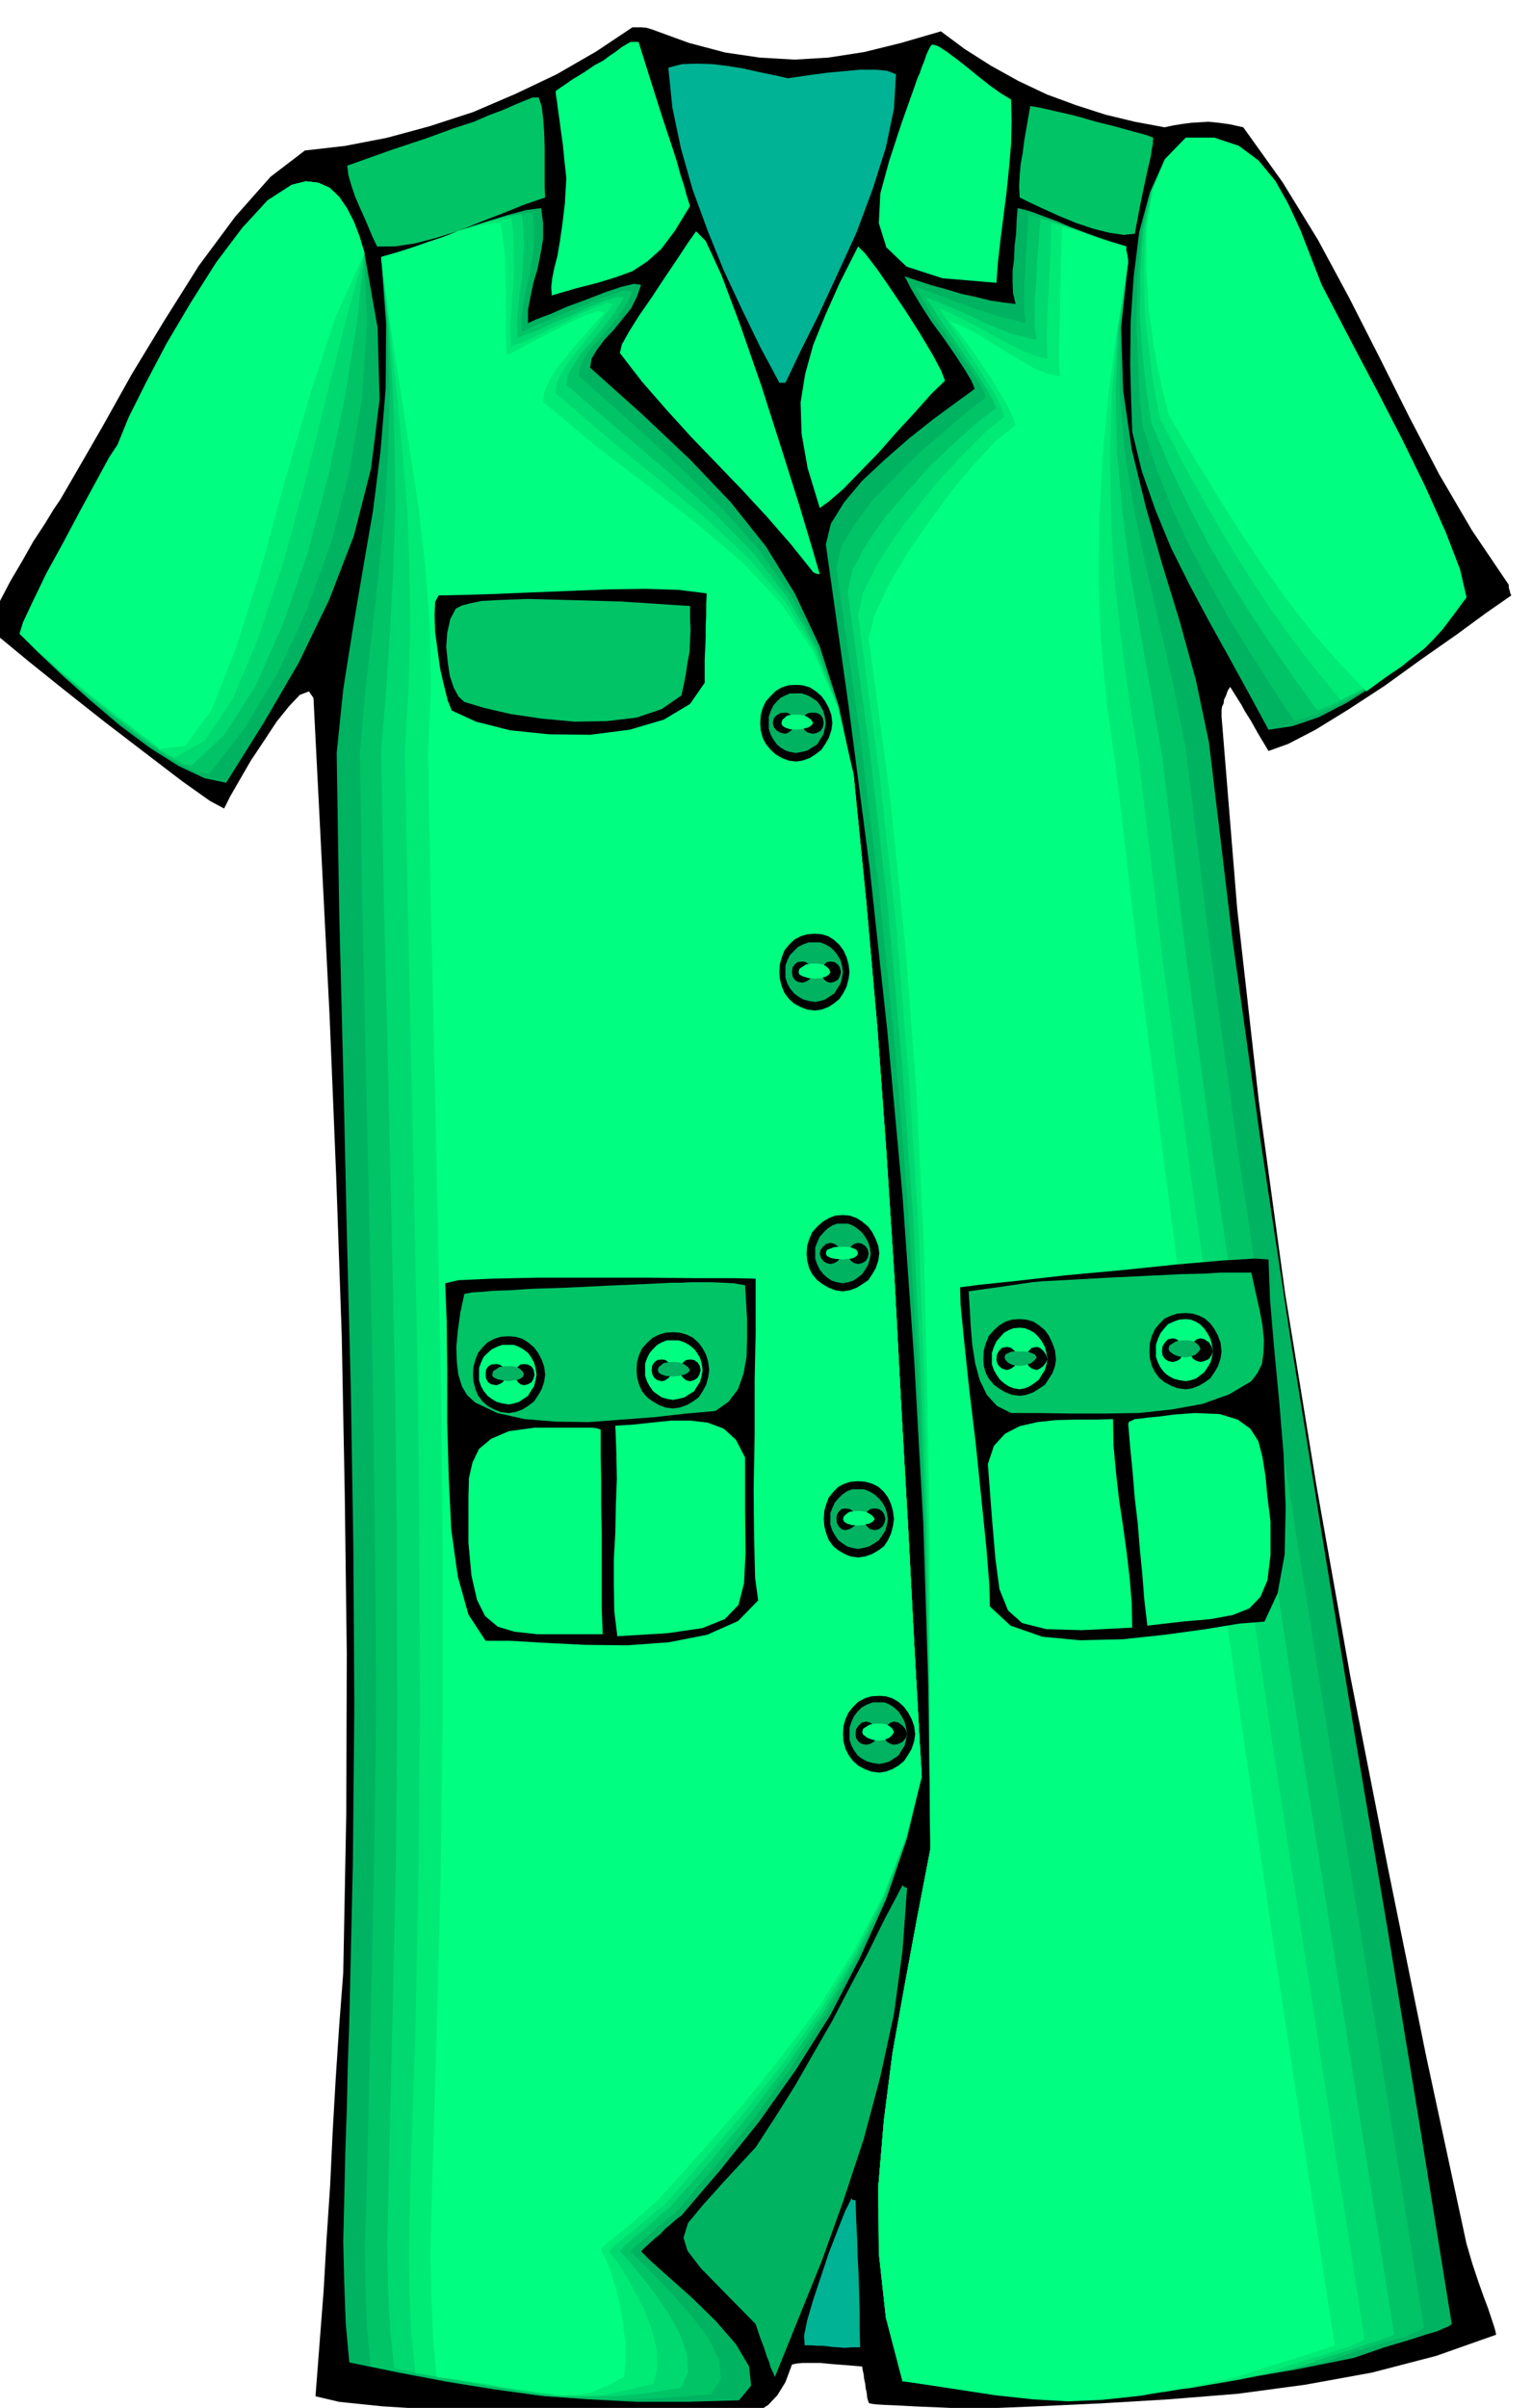 <svg xmlns="http://www.w3.org/2000/svg" width="490.455" height="770.376" fill-rule="evenodd" stroke-linecap="round" preserveAspectRatio="none" viewBox="0 0 3035 4768"><style>.brush1{fill:#000}.pen1{stroke:none}.brush2{fill:#00ff80}.brush3{fill:#00b394}.brush4{fill:#00c466}.brush5{fill:#00b361}.brush6{fill:#00d970}.brush7{fill:#00eb75}</style><path d="m1253 54-72 48-78 45-82 39-84 36-86 28-85 23-83 16-79 9-68 52-70 79-72 97-68 108-65 107-57 102-49 85-36 62-13 19-17 28-23 35-22 39-23 39-20 38-14 33-7 26 24 19 52 43 71 57 81 64 81 62 72 55 55 39 28 15 12-24 19-33 22-38 26-39 25-38 25-31 21-22 18-7 4 6 5 7 16 315 16 316 13 316 11 316 6 315 4 315-1 315-6 316-8 105-7 106-6 105-5 106-7 105-6 105-8 103-8 104 47 11 87 9 114 7 129 7 129 4 117 3 93 2 55 3 30-2 27-2 25-5 24-7 20-13 18-19 16-26 13-35 10-2 11-1h36l20 2 26 2 36 3 1 7 2 9 1 9 2 9 1 9 2 9 1 10 3 10 2 1 5 1 8 1 16 1 24 1 36 2 49 2 66 3 124-5 130-6 134-8 137-11 134-18 132-24 127-33 119-42-2-9-3-10-5-15-6-18-9-24-10-28-12-36-12-41-80-372-76-374-74-377-67-377-62-380-52-380-43-382-31-381v-13l1-7 3-6 1-8 4-8 3-9 5-8 5 8 5 8 5 8 7 11 7 13 12 19 14 25 21 35 39-14 54-28 65-40 72-47 72-52 70-49 60-44 49-34-2-4-1-5-2-6v-6l-73-108-65-111-60-115-58-116-60-118-62-115-70-114-78-109-27-6-22-3-20-2-16 1-17 1-16 2-19 3-19 4-59-11-58-14-59-19-57-21-57-27-54-30-52-33-47-35-79 23-73 18-71 11-67 4-69-4-68-10-72-19-74-27-10-3-10-1h-18z" class="pen1 brush1"/><path d="m1249 83-17 10-13 10-12 8-12 9-17 9-19 13-26 16-32 22v6l2 12 2 16 3 21 3 23 4 28 3 31 4 36-3 50-5 42-5 34-5 29-6 23-4 20-2 17 1 17 48-14 43-11 36-11 33-12 29-19 28-25 27-36 30-49-7-22-5-19-7-21-7-26-12-37-16-48-21-66-27-86h-16zm598 5-4 4-4 8-4 9-4 12-5 12-4 12-5 11-4 12-27 76-24 73-18 66-3 59 15 48 40 38 71 23 107 9 3-41 5-44 6-47 6-47 5-49 4-47 1-46-1-42-20-12-21-15-23-18-22-18-23-18-19-14-17-11-11-3z" class="pen1 brush2"/><path d="m1324 134 8 79 17 81 23 81 30 82 32 79 36 77 36 74 38 71h12l30-63 36-72 37-80 38-83 32-86 26-82 16-77 4-68-18-7-24-2h-29l-32 3-33 3-30 4-28 4-20 3-27-6-29-6-31-7-30-5-32-4-31-1-30 1-27 7z" class="pen1 brush3"/><path d="m1055 193-32 13-27 12-27 10-30 13-40 13-52 19-69 23-90 32 2 18 6 21 7 21 9 21 9 20 9 21 8 19 9 19h35l40-6 42-11 45-14 44-18 44-17 42-17 41-14-1-19v-80l-1-30-2-28-3-24-6-17h-12zm986 17-4 23-4 23-4 23-3 24-4 22-2 23-1 21 1 22 20 10 28 13 31 14 34 14 33 11 32 8 28 4 22-2 11-58 9-43 7-32 5-21 2-15 2-9v-7l1-5-12-5-26-7-36-10-40-10-42-12-39-9-31-7-18-3z" class="pen1 brush4"/><path d="m578 366-48 31-50 56-53 72-51 82-49 83-41 81-35 69-22 53-15 26-24 44-31 55-33 62-34 59-27 54-19 40-7 22 37 37 48 46 55 49 59 50 59 44 57 36 51 24 43 9 74-118 70-120 60-124 49-127 34-133 17-137-4-142-26-148-10-33-11-29-14-27-15-22-19-18-22-10-25-3-28 7z" class="pen1 brush5"/><path d="m578 366-48 31-50 56-52 70-50 81-48 83-41 80-34 68-22 53-17 26-25 45-31 56-34 63-34 60-27 54-19 41-7 22 37 37 49 45 54 47 58 48 55 41 51 34 41 20 30 6 70-90 65-108 57-123 49-134 37-142 25-146 10-147-5-142-10-33-11-29-14-27-15-22-19-18-22-10-25-3-28 7z" class="pen1 brush4"/><path d="m578 366-48 31-50 55-52 71-50 80-48 82-41 80-34 69-22 54-17 25-25 44-31 56-34 63-34 61-27 55-19 40-7 23 37 37 49 44 54 45 56 45 51 39 45 31 32 17 17 3 65-62 61-95 54-122 49-140 41-153 33-155 24-151 15-137-10-33-11-29-14-27-15-22-19-18-22-10-25-3-28 7z" class="pen1 brush6"/><path d="m578 366-48 31-50 55-52 69-50 80-48 82-41 79-34 68-22 54-17 26-25 45-31 57-34 63-34 61-27 56-19 40-7 23 38 36 48 43 54 44 54 43 48 37 39 28 24 14h3l59-34 55-82 51-122 49-147 44-163 41-164 39-154 37-133-10-33-11-29-14-27-15-22-19-18-22-10-25-3-28 7z" class="pen1 brush7"/><path d="m578 366-48 31-50 54-52 69-50 79-48 81-41 78-34 68-22 54-17 26-25 46-31 57-34 64-34 62-27 56-19 41-7 23 38 36 49 42 52 42 53 41 44 34 33 25 14 12-9-4 54-6 52-71 48-122 49-154 47-173 50-172 52-158 57-126-10-33-11-29-14-27-15-22-19-18-22-10-25-3-28 7z" class="pen1 brush2"/><path d="m2349 273-42 43-29 65-21 78-11 88-6 89-1 86 2 74 2 59 19 78 27 77 31 75 37 74 38 71 40 72 39 71 39 72 47-7 53-18 56-29 57-36 53-43 50-43 42-45 34-41-13-56-29-75-40-89-46-94-49-95-46-87-38-73-26-50-21-54-21-54-24-52-26-46-33-40-39-29-48-16h-57z" class="pen1 brush5"/><path d="m2349 273-41 43-28 63-18 77-8 87-3 87 3 84 4 74 6 58 27 82 31 79 35 75 38 72 39 69 42 69 43 67 45 69 43-13 47-20 47-27 48-31 45-36 43-38 37-41 31-39-13-56-29-75-40-89-46-94-49-95-46-87-38-73-26-50-21-54-21-54-24-52-26-46-33-40-39-29-48-16h-57z" class="pen1 brush4"/><path d="m2349 273-41 42-27 63-16 76-6 85-1 85 6 83 8 73 9 58 36 85 38 79 38 73 41 71 41 66 44 66 44 64 47 65 41-17 42-20 40-24 40-26 36-30 35-33 32-36 29-38-13-56-29-75-40-89-46-94-49-95-46-87-38-73-26-50-21-54-21-54-24-52-26-46-33-40-39-29-48-16h-57z" class="pen1 brush6"/><path d="m2349 273-41 42-25 62-14 74-3 84 2 84 9 81 10 72 11 57 45 87 44 79 42 73 43 69 42 64 44 62 47 61 51 62 41-22 37-20 33-21 30-21 27-24 28-27 26-32 27-36-13-56-29-75-40-89-46-94-49-95-46-87-38-73-26-50-21-54-21-54-24-52-26-46-33-40-39-29-48-16h-57z" class="pen1 brush7"/><path d="m2349 273-40 42-25 61-12 73-1 82 5 83 11 80 14 70 14 57 53 89 49 80 46 72 45 67 44 62 47 60 51 58 57 60 37-27 31-21 24-19 22-17 19-19 19-21 21-28 25-34-13-56-29-75-40-89-46-94-49-95-46-87-38-73-26-50-21-54-21-54-24-52-26-46-33-40-39-29-48-16h-57z" class="pen1 brush2"/><path d="m755 509 10 133-1 128-10 122-15 119-20 116-20 118-19 120-13 126 5 316 8 316 7 314 8 314 5 313 2 313-3 313-7 313-3 86-2 88-3 88-2 88-2 86 2 83 3 80 7 76 97 20 95 18 93 15 94 13 93 7 97 5h99l104-3 24-29-4-38-26-44-40-46-47-46-45-40-37-33-19-19 9-9 9-8 10-9 10-8 9-10 11-9 10-9 12-9 77-90 77-96 73-103 68-108 59-114 52-116 41-120 29-122-14-247-13-246-14-247-13-246-16-248-18-248-22-249-25-250-29-138-38-119-49-104-57-93-70-88-81-85-93-88-105-94 3-18 11-18 15-20 18-19 17-21 17-21 12-24 8-23-14-2-25 6-33 11-36 14-38 14-34 15-27 10-17 8v-27l5-26 6-28 8-27 6-30 5-29v-31l-4-30-30 4-37 10-42 13-44 16-46 16-43 15-41 13-34 10z" class="pen1 brush5"/><path d="m755 509 12 133 5 128-3 122-7 119-11 116-13 118-14 120-11 126 5 316 7 317 7 315 7 315 4 314 2 315-4 314-7 315-2 84-2 87-2 87-2 88-3 86 1 84 3 80 7 78 96 18 89 17 83 13 80 11 78 5 79 2 82-4 88-7 19-30-3-37-21-43-32-43-38-43-36-38-31-31-18-18 9-9 11-9 12-10 12-10 11-11 11-9 11-9 11-8 78-91 78-96 75-103 70-107 62-112 54-116 42-119 30-121-14-247-13-247-14-247-13-247-16-248-18-247-22-249-25-249-30-138-41-116-52-102-62-89-75-85-84-82-95-87-105-93 2-19 10-19 14-20 19-20 18-22 18-22 14-23 11-23-14-2-24 7-32 11-35 15-37 15-34 15-27 11-16 8-1-28 4-28 5-29 7-29 5-30 4-30v-31l-3-31-31 3-35 9-39 12-41 15-42 14-40 14-39 12-33 9z" class="pen1 brush4"/><path d="m755 509 14 133 9 128 4 122 1 119-4 116-6 118-8 120-10 126 6 317 8 317 7 316 7 317 3 315 1 316-3 315-7 316-2 84-2 87-2 87-2 87-2 86 2 83 4 80 8 76 92 17 81 15 72 11 67 9 62 3h63l63-6 69-11 13-31-2-36-15-41-23-41-28-41-28-35-24-29-15-16 9-11 12-10 13-11 14-10 12-12 13-11 11-10 12-9 80-90 80-96 77-101 72-105 64-111 55-114 43-118 31-121-14-247-13-247-14-247-13-247-16-248-18-247-22-249-25-249-31-138-43-115-56-99-66-87-79-81-88-79-99-84-107-92 3-19 11-20 14-22 19-21 19-23 19-23 16-24 13-21-14-1-23 7-31 12-33 16-36 15-31 15-27 10-16 6-1-27 2-28 3-31 5-30 2-32 2-32-1-33-3-31-30 3-33 9-36 11-36 14-38 13-37 13-36 12-33 9z" class="pen1 brush6"/><path d="m755 509 16 133 14 128 12 122 10 119 4 116 2 118-4 120-7 126 6 317 7 317 7 317 6 318 3 316 1 317-3 315-6 316-3 84-3 88-3 87-2 88-2 86 1 84 4 80 8 78 91 15 75 13 62 10 53 7 47 1 45-3 46-9 53-13 7-31-1-37-10-40-15-39-20-39-19-33-18-27-13-16 11-11 14-11 15-12 15-12 14-13 15-12 13-12 13-9 79-90 81-95 78-99 74-104 65-109 57-113 45-118 31-120-14-247-13-247-14-247-13-247-16-249-18-248-22-250-25-250-32-136-46-112-59-96-71-83-83-78-92-76-101-82-106-91 2-20 9-20 15-23 18-23 19-24 19-23 17-24 15-20-13-2-22 8-29 13-31 16-34 16-31 16-26 11-16 6-2-27 1-30 2-31 3-32 1-34v-34l-1-33-4-32-29 3-31 7-33 10-32 13-34 12-34 12-33 10-32 9z" class="pen1 brush7"/><path d="m755 509 18 133 20 128 19 122 18 119 13 116 9 118 2 120-6 126 6 317 7 319 7 318 6 320 3 317v318l-4 317-8 316-3 84-2 87-3 87-2 88-2 86 2 84 3 80 7 78 90 12 69 12 51 7 40 5 30-1 28-5 28-12 35-18 3-32v-35l-5-38-6-38-9-36-10-31-10-26-9-17 10-10 14-11 15-13 17-13 16-14 15-13 14-13 12-10 81-90 82-93 80-99 77-102 67-108 59-111 46-116 31-120-14-247-13-247-14-247-13-247-16-249-18-248-22-250-25-250-33-135-48-110-63-93-75-80-88-75-95-74-104-79-109-91 2-20 10-22 14-24 19-23 20-25 21-23 19-22 17-18-13-3-21 7-28 12-31 16-32 16-29 16-25 13-15 7-2-29v-99l-1-35-1-34-4-34-4-30-27 2-27 5-30 8-29 12-31 10-31 11-31 10-31 9z" class="pen1 brush2"/><path d="m2016 412-2 25-1 25-3 25-1 26-3 23v24l1 21 5 21-24-3-27-4-28-7-28-6-30-9-29-8-28-9-26-9 13 25 19 32 22 34 25 34 22 32 19 29 13 22 6 15-37 27-45 33-48 38-48 42-45 42-36 43-26 42-10 41 45 319 42 323 35 323 30 325 23 324 18 324 10 323 4 323-26 135-25 135-24 134-17 133-11 131 1 131 14 128 33 126 110 13 111 9 111 1 111-3 111-10 113-14 113-19 114-23 61-21 47-14 34-11 24-7 13-6 8-3 4-3 3-2-63-391-64-390-66-391-64-390-63-392-59-391-55-394-47-393-26-124-32-116-35-114-32-112-28-114-17-117-4-124 14-131-1-7-1-7-2-8v-8l-28-9-27-9-28-10-27-10-27-12-27-10-27-10-24-6z" class="pen1 brush5"/><path d="m2037 425-1 24-2 28-2 29-1 31-2 28v53l4 22-24-6-26-6-28-9-28-9-29-11-29-11-29-11-27-9 14 25 20 32 23 32 24 34 22 31 19 28 13 22 5 15-38 29-44 38-49 42-47 47-46 47-36 48-26 44-10 42 45 318 39 317 32 316 26 316 19 315 14 317 8 318 3 321-26 135-25 135-24 134-17 133-11 131 1 131 14 128 33 126 107 14 105 9 102 3 101-2 101-9 103-12 105-18 111-22 61-21 47-14 34-11 24-7 14-7 9-3 4-3 5-2-62-390-63-389-64-390-62-389-61-391-58-392-54-393-48-393-24-124-27-118-27-116-24-114-19-117-10-119 1-125 16-132-1-7-1-7-2-8v-8l-27-8-25-8-24-9-23-9-24-9-23-8-24-7-24-5z" class="pen1 brush4"/><path d="m2062 433-3 25-2 31-3 33-1 35-3 33v60l4 23-24-5-26-7-28-11-28-12-29-14-29-13-29-12-27-10 16 24 20 31 23 33 23 34 21 31 18 29 12 22 7 15-39 29-44 40-49 46-46 52-45 52-36 53-26 48-10 43 44 315 36 312 28 308 22 308 15 307 11 310 5 312 3 319-26 135-25 135-24 134-17 133-11 131 1 131 14 128 33 126 105 14 98 11 92 5h91l89-6 94-10 99-17 108-22 63-22 49-15 34-12 24-7 14-6 8-2 4-2 2-1-62-391-61-389-62-390-59-390-60-391-56-391-53-393-47-393-22-125-21-119-20-118-15-116-11-119-3-121 6-127 19-132-1-7-1-7-2-8v-8l-26-7-23-7-21-7-18-7-20-8-19-6-21-7-21-6z" class="pen1 brush6"/><path d="m2083 442-1 27-1 34-2 37-2 41-2 38-1 37v31l1 24-23-6-25-10-28-14-27-14-30-17-29-15-28-14-25-11 16 24 20 30 21 32 22 34 19 30 17 28 10 22 5 15-37 30-43 43-48 51-46 57-44 58-36 57-26 52-10 44 42 314 34 307 25 301 19 299 11 298 7 302 4 307 1 317-26 135-25 135-24 134-17 133-11 131 1 131 14 128 33 126 102 14 91 12 83 6 81 2 79-4 85-9 93-16 107-21 62-21 47-14 34-11 23-7 14-7 8-3 4-3 2-2-61-391-60-389-60-390-57-389-57-391-54-391-51-393-47-393-20-125-16-121-13-119-6-118-2-120 4-123 12-127 20-133-1-7-1-7-2-8v-8l-25-7-19-6-17-6-15-5-15-6-16-5-19-6-22-5z" class="pen1 brush7"/><path d="m2104 450-1 30-1 38-1 42-1 45-1 43-1 40v33l2 24-26-5-26-11-28-16-28-17-30-19-28-17-28-14-25-10 18 21 21 28 21 31 22 32 18 30 16 27 10 22 5 15-39 31-43 46-47 56-46 63-43 63-36 62-25 55-12 46 42 311 31 302 22 293 14 291 7 290 5 294v302l1 315-26 135-25 135-24 134-17 133-11 131 1 131 14 128 33 126 99 15 85 13 74 8 69 4 69-3 75-8 87-15 104-22 62-21 47-14 34-11 23-7 14-5 8-2 4-2 2-1-60-391-59-389-57-390-56-390-55-391-51-391-50-393-46-393-18-126-11-122-5-121 2-120 6-122 12-125 17-129 22-133-1-7-1-7-2-8v-8l-24-7-17-4-14-5-10-3-12-5-12-4-17-5-21-5zm-725 8-17 24-21 32-25 37-25 38-25 36-20 32-14 25-4 17 44 57 48 55 49 54 52 54 50 52 49 53 47 54 44 55 6 3 7 1-14-48-26-87-36-114-39-122-42-121-38-101-31-67-19-19z" class="pen1 brush2"/><path d="m1700 488-36 71-29 65-24 59-16 58-9 56 2 62 12 68 24 79 18-13 28-24 33-34 37-38 37-42 36-39 32-36 27-26-7-19-17-32-25-42-28-44-31-46-27-39-23-30-14-14z" class="pen1 brush2"/><path d="m869 1179-7 13-1 26 1 33 5 37 5 37 8 34 7 28 8 20 48 22 67 17 77 8 82 1 78-10 68-20 52-31 29-42v-45l1-22 1-22v-23l1-21v-23l1-21-56-7-65-2-73 1-75 3-76 3-70 3-64 2-52 1z" class="pen1 brush1"/><path d="m903 1205-11 21-6 27-2 28 3 30 4 27 8 24 9 17 12 11 40 12 52 12 61 9 65 6 63-1 60-7 50-17 39-27 5-23 4-21 3-21 4-21 1-22 1-22-1-23v-24l-139-9-106-3-78-2-53 2-37 2-24 5-15 4-12 6z" class="pen1 brush4"/><path d="m2513 2494 3 79 8 95 10 105 9 108 4 103-2 94-14 77-26 56-50 4-67 11-80 11-84 9-84 2-75-7-63-22-41-38-1-42-6-75-10-98-11-108-13-108-10-95-7-71-1-35 39-5 76-8 97-11 109-10 106-11 92-8 65-4 27 2zm-1631 47 3 77 1 96v104l3 108 5 103 13 93 21 75 34 52h48l68 4 79 4 85 1 83-6 76-15 61-27 40-41-6-44-2-76-1-99 2-108v-109l2-94v-107l-43-1h-75l-99-1h-215l-92 2-65 3-26 6z" class="pen1 brush1"/><path d="m2087 2536 108-6 84-4 62-3 45-1 31-2h62l8 37 8 35 6 32 3 30-1 25-3 22-9 18-12 16-44 26-53 19-61 11-65 7-68 1h-66l-64-1h-55l-28-14-20-22-14-29-9-33-6-38-3-37-2-36-2-32 21-3 22-3 21-3 21-3 20-3 21-3 21-2 21-1zm-775 5-111 5-84 4-63 2-45 3-32 1-22 2-18 1-17 3-8 37-5 36-3 32 1 30 3 25 7 23 10 17 16 15 44 21 54 12 61 5 66 1 66-5 66-5 62-7 57-5 26-18 19-25 11-31 6-34 1-37v-37l-2-35-2-32-23-4-21-1-21-1h-42l-19 1h-20l-18 1z" class="pen1 brush4"/><path d="m2366 2798 50 2 36 11 25 18 16 25 8 31 6 38 4 42 6 48v66l-6 50-14 33-22 23-33 13-43 8-57 5-69 8-6-51-4-51-5-50-4-50-6-51-4-49-5-50-4-48 2-4 5-2 6-3 11-1 15-2 22-2 30-4 40-3zm-1307 29-51 7-35 15-24 20-13 27-7 31-1 38v90l6 65 11 48 16 32 25 21 33 10 45 5h130l-2-51v-152l-1-51v-50l-1-51v-50l-5-2-4-1-8-1h-114zm1146-17 1 53 5 54 6 53 8 53 7 51 6 51 4 49 1 49-100 5-70-2-48-12-28-25-17-42-8-60-7-82-8-106 12-36 22-24 29-15 35-8 37-4 39-1h38l36-1zm-986 13 2 52 1 53-2 54-1 54-3 52v53l1 50 6 49 99-6 69-10 45-18 27-28 11-43 3-61-1-82v-106l-18-35-24-22-32-12-34-4h-39l-38 4-38 4-34 2z" class="pen1 brush2"/><path d="m1788 3733-36 68-34 69-35 66-35 67-37 64-36 63-39 62-39 60-62 67-44 49-28 34-9 29 8 26 26 34 45 46 64 65 9 27 8 21 5 16 5 12 2 8 3 7 3 6 3 8 46-114 47-116 43-120 40-121 33-124 27-124 17-126 9-124-5-1-4-4z" class="pen1 brush5"/><path d="m1687 4353-13 26-15 38-17 44-16 48-15 45-12 41-6 30 1 19h12l13 1h13l14 2 13 1 14 1 15-1h16l-1-35v-35l-1-37-1-36-2-38-1-37-2-37-1-36-6-1-2-3z" class="pen1 brush3"/><path d="m1577 1356 13 1 14 4 11 7 12 10 8 11 7 13 5 14 2 16-2 14-5 15-7 12-8 12-12 9-11 7-14 5-13 2-15-2-13-5-12-7-10-9-10-12-6-12-4-15-1-14 1-16 4-14 6-13 10-11 10-10 12-7 13-4 15-1z" class="pen1 brush1"/><path d="M1577 1373h11l12 4 9 5 10 7 6 8 6 11 3 11 2 13-2 11-3 12-6 9-6 10-10 6-9 6-12 3-11 2-12-2-9-3-10-6-7-6-7-10-5-9-4-12v-24l4-11 5-11 7-8 7-7 10-5 9-4h12z" class="pen1 brush5"/><path d="m1611 1411 8 1 7 4 4 6 2 10-2 8-4 7-7 4-8 2-10-2-6-4-4-7-1-8 1-10 4-6 6-4 10-1zm-55 0 5 1 6 4 4 6 2 10-2 8-4 7-6 4-5 2-10-2-7-4-6-7-2-8 2-10 6-6 7-4 10-1z" class="pen1 brush1"/><path d="M1577 1415h6l6 1 5 1 6 3 7 5 4 7-4 5-7 4-6 1-5 2h-6l-6 1-6-1h-6l-6-2-3-1-6-4-2-5 2-7 6-5 3-3 6-1 6-1h6z" class="pen1 brush2"/><path d="m1615 1849 13 1 13 4 11 7 11 10 8 11 6 13 4 14 2 16-2 14-4 15-6 12-8 12-11 9-11 7-13 5-13 2-16-2-13-5-13-7-10-9-9-12-5-12-4-15-1-14 1-16 4-14 5-13 9-11 10-10 13-7 13-4 16-1z" class="pen1 brush1"/><path d="M1615 1866h10l10 4 9 5 9 8 6 8 6 10 3 11 2 13-2 11-3 12-6 9-6 10-9 6-9 6-10 3-10 2-13-2-11-3-10-6-8-6-8-10-5-9-4-12v-24l4-11 5-10 8-8 8-8 10-5 11-4h13z" class="pen1 brush5"/><path d="m1645 1904 8 1 7 5 4 6 2 9-2 8-4 7-7 4-8 2-7-2-5-4-4-7-1-8 1-9 4-6 5-5 7-1zm-55 0 6 1 7 5 5 6 3 9-3 8-5 7-7 4-6 2-10-2-6-4-4-7-1-8 1-9 4-6 6-5 10-1z" class="pen1 brush1"/><path d="M1615 1908h5l6 1 5 1 5 3 6 5 3 7-3 5-6 4-5 1-5 2h-6l-5 1-7-1h-6l-6-2-4-1-8-4-2-5 2-7 8-5 4-3 6-1 6-1h7z" class="pen1 brush2"/><path d="m1670 2406 13 1 14 5 11 7 12 10 8 11 7 14 5 13 2 15-2 14-5 15-7 12-8 12-12 8-11 7-14 5-13 2-15-2-13-5-12-7-11-8-10-12-6-12-4-15-1-14 1-15 4-13 6-14 10-11 11-10 12-7 13-5 15-1z" class="pen1 brush1"/><path d="M1670 2423h10l10 4 9 6 9 8 6 8 6 11 3 10 2 12-2 11-3 11-6 10-6 9-9 7-9 6-10 3-10 2-12-2-10-3-9-6-8-7-7-9-5-10-4-11v-23l4-10 5-11 7-8 8-8 9-6 10-4h12z" class="pen1 brush5"/><path d="m1700 2461 8 2 7 5 4 6 2 8-2 8-4 7-7 4-8 2-8-2-6-4-5-7-2-8 2-8 5-6 6-5 8-2zm-55 0 8 2 7 5 4 6 2 8-2 8-4 7-7 4-8 2-8-2-6-4-5-7-2-8 2-8 5-6 6-5 8-2z" class="pen1 brush1"/><path d="M1670 2469h11l5 1 5 2 6 3 3 7-3 5-6 4-5 1-5 1h-6l-5 1-7-1h-6l-6-1-5-1-8-4-2-5 2-7 8-3 5-2 6-1h13z" class="pen1 brush2"/><path d="m1008 2646 13 1 14 4 11 7 12 10 8 11 7 13 5 14 2 16-2 14-5 15-7 12-8 12-12 9-11 7-14 5-13 2-16-2-13-5-13-7-10-9-9-12-5-12-4-15-1-14 1-16 4-14 5-13 9-11 10-10 13-7 13-4 16-1z" class="pen1 brush1"/><path d="M1008 2663h10l10 4 9 5 9 7 6 8 6 11 3 11 2 13-2 11-3 12-6 9-6 10-9 6-9 6-10 3-10 2-13-2-11-3-10-6-8-6-8-10-5-9-4-12v-24l4-11 5-11 8-8 8-7 10-5 11-4h13z" class="pen1 brush2"/><path d="m1038 2701 8 1 7 4 4 6 2 10-2 8-4 7-7 4-8 2-7-2-5-4-4-7-1-8 1-10 4-6 5-4 7-1zm-55 0 6 1 7 4 5 6 3 10-3 8-5 7-7 4-6 2-10-2-6-4-4-7-1-8 1-10 4-6 6-4 10-1z" class="pen1 brush1"/><path d="M1008 2705h5l6 1 5 1 5 3 6 5 3 7-3 5-6 4-5 1-5 1-6 1-5 1-7-1-6-1-6-1-4-1-8-4-2-5 2-7 8-5 4-3 6-1 6-1h7z" class="pen1 brush5"/><path d="m1333 2638 14 1 14 4 12 6 11 10 8 11 7 13 4 14 2 16-2 14-4 15-7 13-8 12-11 8-12 7-14 5-14 2-15-2-13-5-12-7-11-8-10-12-6-13-4-15-1-14 1-16 4-14 6-13 10-11 11-10 12-6 13-4 15-1z" class="pen1 brush1"/><path d="M1333 2654h11l12 4 9 5 10 8 6 8 6 10 3 11 2 13-2 11-3 12-6 9-6 10-10 6-9 6-12 3-11 2-12-2-10-3-9-6-8-6-7-10-5-9-4-12v-24l4-11 5-10 7-8 8-8 9-5 10-4h12z" class="pen1 brush2"/><path d="m1367 2692 8 1 7 5 4 6 2 9-2 8-4 7-7 5-8 2-8-2-6-5-5-7-2-8 2-9 5-6 6-5 8-1zm-55 0 6 1 7 5 5 6 3 9-3 8-5 7-7 5-6 2-10-2-6-5-4-7-1-8 1-9 4-6 6-5 10-1z" class="pen1 brush1"/><path d="M1333 2697h6l6 1 5 1 6 3 7 5 4 6-4 5-7 4-6 1-5 2h-6l-6 1-7-1h-6l-5-2-4-1-6-4-2-5 2-6 6-5 4-3 5-1 6-1h7z" class="pen1 brush5"/><path d="m2020 2612 13 1 14 4 11 7 12 10 8 11 7 15 5 14 2 18-2 13-5 14-7 11-8 12-12 8-11 7-14 5-13 2-15-2-13-5-12-7-11-8-10-12-6-11-4-14-1-13 1-18 4-14 6-15 10-11 11-10 12-7 13-4 15-1z" class="pen1 brush1"/><path d="m2020 2629 10 1 10 4 9 5 9 9 6 8 6 11 3 12 2 13-2 10-3 11-6 9-6 10-9 7-9 6-10 4-10 2-12-2-10-4-9-6-8-7-7-10-5-9-4-11v-23l4-12 5-11 7-8 8-9 9-5 10-4 12-1z" class="pen1 brush2"/><path d="m2054 2667 6 2 7 6 5 7 3 10-3 6-5 7-7 5-6 3-10-3-6-5-4-7-1-6 1-10 4-7 6-6 10-2zm-59 0 8 2 7 6 4 7 2 10-2 6-4 7-7 5-8 3-10-3-6-5-4-7-1-6 1-10 4-7 6-6 10-2z" class="pen1 brush1"/><path d="M2020 2676h12l5 1 6 2 7 3 4 6-4 5-7 6-6 2-5 2-6 1-6 1-7-1-6-1-5-2-4-2-6-6-2-5 2-6 6-3 4-2 5-1h13z" class="pen1 brush5"/><path d="m2349 2600 13 1 13 4 12 6 11 10 8 11 7 13 5 14 2 17-2 14-5 15-7 12-8 12-11 8-12 7-13 5-13 2-16-2-13-5-13-7-10-8-9-12-6-12-4-15-1-14 1-17 4-14 6-13 9-11 10-10 13-6 13-4 16-1z" class="pen1 brush1"/><path d="m2349 2612 10 1 10 4 8 5 9 9 6 9 6 11 3 12 2 13-2 11-3 11-6 10-6 9-9 7-8 6-10 3-10 2-13-2-11-3-11-6-8-7-7-9-5-10-4-11v-24l4-12 5-11 7-9 8-9 11-5 11-4 13-1z" class="pen1 brush2"/><path d="m2378 2650 8 2 9 6 5 8 3 10-3 8-5 7-9 4-8 2-7-2-7-4-5-7-2-8 2-10 5-8 7-6 7-2zm-55 0 8 2 7 6 4 8 2 10-2 8-4 7-7 4-8 2-9-2-6-4-5-7-1-8 1-10 5-8 6-6 9-2z" class="pen1 brush1"/><path d="M2349 2654h5l6 1 4 1 5 3 6 5 3 7-3 5-6 6-5 2-4 2-6 1-5 1-7-1-6-1-6-2-5-2-8-6-2-5 2-7 8-5 5-3 6-1 6-1h7z" class="pen1 brush5"/><path d="m1700 2933 14 1 14 4 12 6 11 10 8 11 6 13 4 14 2 16-2 14-4 15-6 13-8 12-11 8-12 7-14 5-14 2-15-2-12-5-12-7-10-8-9-12-5-13-4-15-1-14 1-16 4-14 5-13 9-11 10-10 12-6 12-4 15-1z" class="pen1 brush1"/><path d="M1700 2949h11l11 4 10 6 9 8 7 8 6 11 3 10 2 12-2 11-3 12-6 9-7 10-9 6-10 6-11 3-11 2-12-2-10-3-9-6-8-6-7-10-5-9-4-12v-23l4-10 5-11 7-8 8-8 9-6 10-4h12z" class="pen1 brush5"/><path d="m1733 2987 8 1 7 5 4 6 2 9-2 8-4 7-7 5-8 2-9-2-6-5-5-7-1-8 1-9 5-6 6-5 9-1zm-59 0 9 1 8 5 6 6 3 9-3 8-6 7-8 5-9 2-7-2-5-5-4-7-1-8 1-9 4-6 5-5 7-1z" class="pen1 brush1"/><path d="M1700 2992h5l6 1 5 1 6 3 7 5 4 6-4 5-7 4-6 1-5 2h-6l-5 1-7-1h-6l-5-2-4-1-6-4-2-5 2-6 6-5 4-3 5-1 6-1h7z" class="pen1 brush2"/><path d="m1742 3358 13 1 13 4 12 7 11 10 8 11 7 13 5 14 2 16-2 14-5 15-7 12-8 12-11 9-12 7-13 5-13 2-16-2-13-5-13-7-10-9-9-12-6-12-4-15-1-14 1-16 4-14 6-13 9-11 10-10 13-7 13-4 16-1z" class="pen1 brush1"/><path d="M1742 3371h10l10 4 9 6 9 8 6 9 6 11 3 12 2 13-2 11-3 12-6 9-6 10-9 6-9 6-10 3-10 2-13-2-11-3-11-6-8-6-7-10-5-9-4-12v-24l4-12 5-11 7-9 8-8 11-6 11-4h13z" class="pen1 brush5"/><path d="m1771 3409 9 2 8 6 6 7 3 10-3 8-6 7-8 4-9 2-7-2-7-4-5-7-2-8 2-10 5-7 7-6 7-2zm-55 0 8 2 7 6 5 7 2 10-2 8-5 7-7 4-8 2-9-2-6-4-5-7-1-8 1-10 5-7 6-6 9-2z" class="pen1 brush1"/><path d="M1742 3413h5l6 1 4 1 5 3 6 5 3 7-3 5-6 6-5 2-4 2-6 1-5 1-7-1-6-1-6-2-5-2-8-6-2-5 2-7 8-5 5-3 6-1 6-1h7z" class="pen1 brush2"/></svg>
